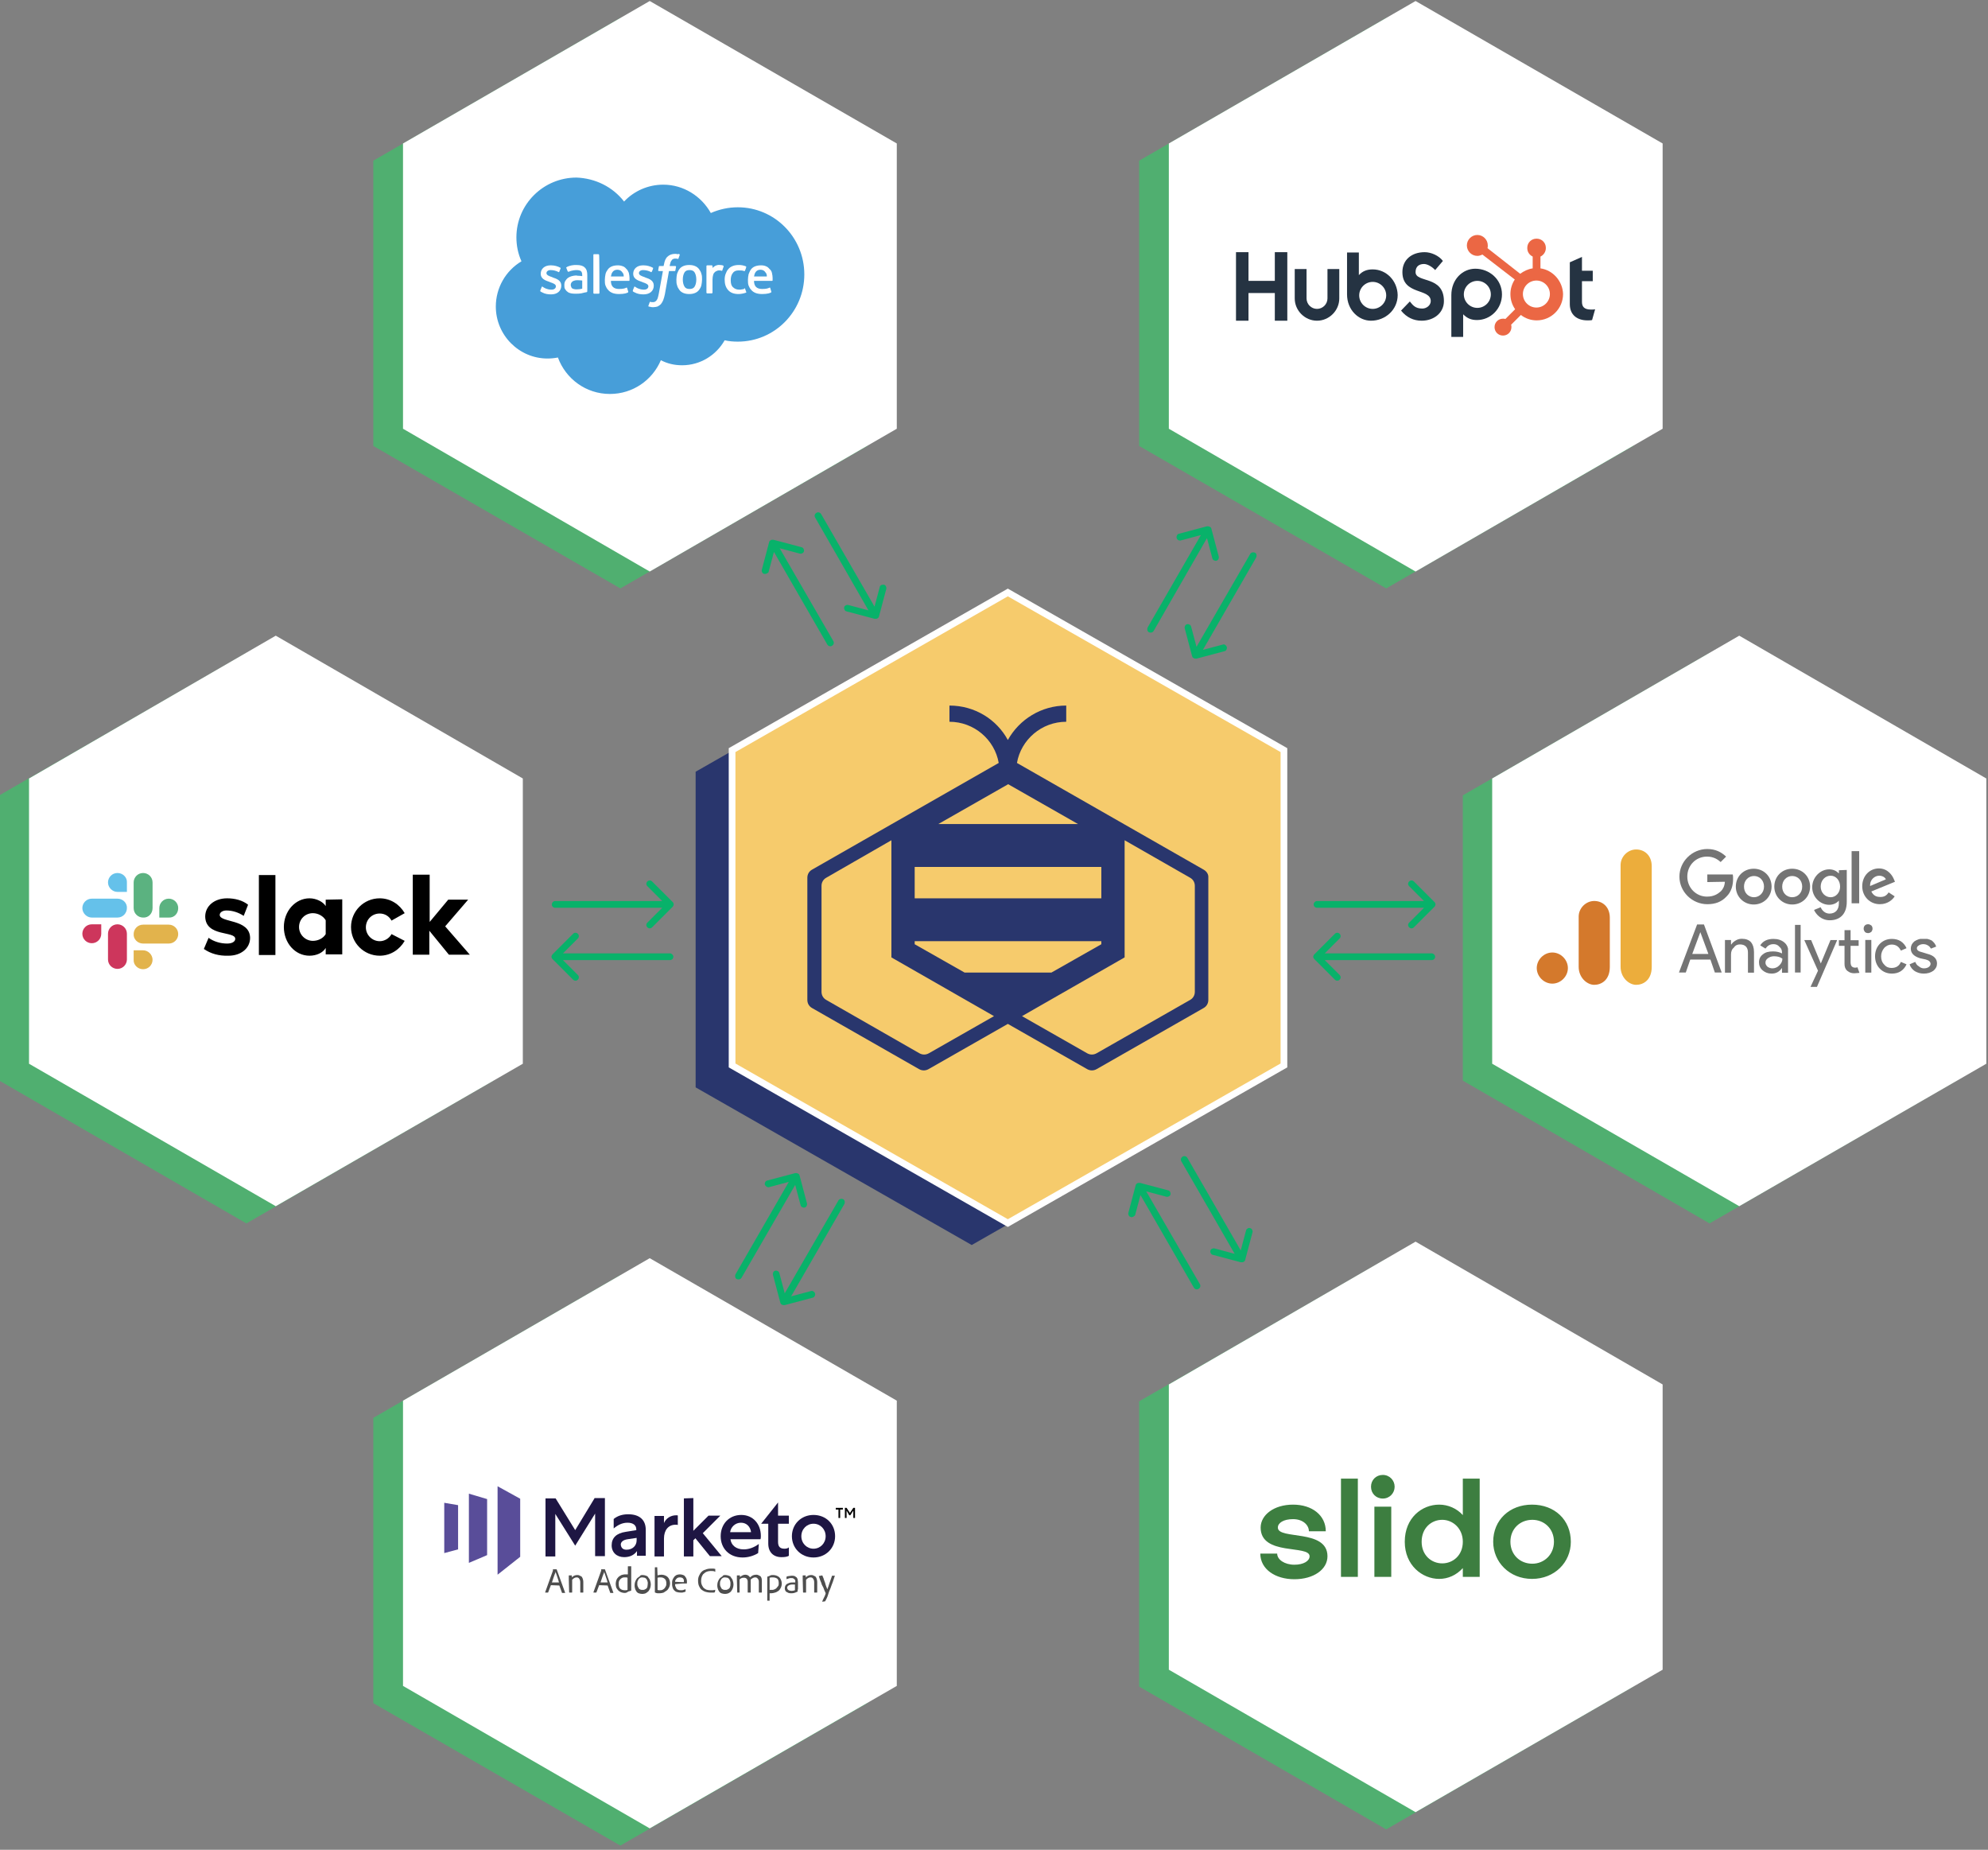 <?xml version="1.0" encoding="UTF-8"?>
<svg xmlns="http://www.w3.org/2000/svg" width="330" height="307" viewBox="0 0 330 307" fill="none">
  <rect x="0" y="0" width="330" height="307" fill="#808080" stroke="none"/>
  <g clip-path="url(#clip0_5509_6651)">
    <path d="M207.077 180.464L161.302 206.628L115.472 180.464V128.078L161.302 101.913L207.077 128.078V180.464Z" fill="#29366D"></path>
    <path d="M213.127 176.822L167.297 202.986L121.523 176.822V124.492L167.297 98.328L213.127 124.492V176.822Z" fill="#F6CB6C" stroke="white" stroke-width="1.112" stroke-miterlimit="10"></path>
    <path d="M199.793 144.326L168.81 126.621C169.482 122.756 172.9 119.786 176.99 119.786V117.097C172.844 117.097 169.202 119.394 167.297 122.812C165.448 119.394 161.807 117.097 157.605 117.097V119.786C161.695 119.786 165.112 122.756 165.784 126.621L134.801 144.326C134.297 144.606 134.017 145.11 134.017 145.671V165.952C134.017 166.513 134.297 167.017 134.801 167.297L152.562 177.438C153.066 177.718 153.627 177.718 154.131 177.438L167.297 169.93L180.464 177.438C180.968 177.718 181.528 177.718 182.032 177.438L199.793 167.297C200.297 167.017 200.577 166.513 200.577 165.952V145.671C200.633 145.11 200.297 144.606 199.793 144.326ZM160.126 161.414L151.834 156.708V156.204H182.817V156.708L174.525 161.414H160.126ZM151.834 143.878H182.817V149.088H151.834V143.878ZM167.353 130.151L178.951 136.762H155.756L167.353 130.151ZM154.187 174.805C153.683 175.085 153.122 175.085 152.618 174.805L137.155 165.952C136.65 165.672 136.37 165.168 136.37 164.608V147.015C136.37 146.455 136.65 145.951 137.155 145.671L147.968 139.452V158.893L165 168.642L154.187 174.805ZM198.336 164.608C198.336 165.168 198.056 165.672 197.552 165.952L182.032 174.805C181.528 175.085 180.968 175.085 180.464 174.805L169.65 168.642L186.683 158.893V139.452L197.552 145.671C198.056 145.951 198.336 146.455 198.336 147.015V164.608Z" fill="#29366D"></path>
    <path d="M40.9 108.356L-0.112 132V179.343L40.9 203.042L81.912 179.343V132L40.9 108.356Z" fill="#50AF70"></path>
    <path d="M45.774 105.499L4.818 129.199V176.541L45.774 200.185L86.786 176.541V129.199L45.774 105.499Z" fill="white"></path>
    <path d="M33.84 157.492L34.625 155.643C35.465 156.26 36.586 156.596 37.706 156.596C38.547 156.596 39.051 156.26 39.051 155.811C39.051 154.467 34.12 155.531 34.064 152.114C34.064 150.377 35.577 149.088 37.706 149.088C38.995 149.088 40.283 149.424 41.18 150.153L40.452 152.002C39.611 151.441 38.603 151.105 37.594 151.105C36.922 151.105 36.474 151.441 36.474 151.833C36.474 153.178 41.46 152.45 41.516 155.643C41.516 157.38 40.003 158.613 37.93 158.613C36.362 158.669 34.961 158.277 33.84 157.492ZM64.991 155.027C64.599 155.755 63.815 156.204 63.031 156.204C61.798 156.204 60.733 155.195 60.733 153.907C60.733 152.618 61.742 151.609 63.031 151.609C63.871 151.609 64.599 152.058 64.991 152.786L67.177 151.553C66.336 150.097 64.823 149.088 63.031 149.088C60.397 149.088 58.268 151.217 58.268 153.85C58.268 156.484 60.397 158.613 63.031 158.613C64.823 158.613 66.336 157.604 67.177 156.148L64.991 155.027ZM42.973 158.501H45.718V145.222H42.973V158.501ZM68.521 145.166V158.445H71.266V154.467L74.516 158.445H77.99L73.9 153.738L77.71 149.312H74.404L71.323 153.01V145.166H68.521ZM54.066 149.312V150.377C53.618 149.648 52.497 149.088 51.377 149.088C49.024 149.088 47.119 151.217 47.119 153.85C47.119 156.484 48.968 158.613 51.377 158.613C52.553 158.613 53.618 158.109 54.066 157.324V158.389H56.812V149.256L54.066 149.312ZM54.066 155.027C53.674 155.699 52.834 156.148 51.937 156.148C50.705 156.148 49.64 155.139 49.64 153.85C49.64 152.562 50.648 151.553 51.937 151.553C52.834 151.553 53.674 152.058 54.066 152.73V155.027Z" fill="black"></path>
    <path d="M19.497 144.886C18.601 144.886 17.928 145.614 17.928 146.455C17.928 147.295 18.657 148.024 19.497 148.024H21.066V146.455C21.122 145.614 20.394 144.886 19.497 144.886ZM19.497 149.144H15.239C14.343 149.144 13.67 149.873 13.67 150.713C13.67 151.553 14.399 152.282 15.239 152.282H19.497C20.394 152.282 21.066 151.553 21.066 150.713C21.122 149.873 20.394 149.144 19.497 149.144Z" fill="#65C1EA"></path>
    <path d="M29.583 150.713C29.583 149.817 28.854 149.144 28.014 149.144C27.117 149.144 26.445 149.873 26.445 150.713V152.282H28.014C28.91 152.338 29.583 151.609 29.583 150.713ZM25.325 150.713V146.455C25.325 145.558 24.596 144.886 23.756 144.886C22.859 144.886 22.187 145.614 22.187 146.455V150.713C22.187 151.609 22.915 152.282 23.756 152.282C24.652 152.338 25.325 151.609 25.325 150.713Z" fill="#5BB280"></path>
    <path d="M23.755 160.854C24.652 160.854 25.324 160.125 25.324 159.285C25.324 158.445 24.596 157.716 23.755 157.716H22.187V159.285C22.131 160.125 22.859 160.854 23.755 160.854ZM23.755 156.596H28.013C28.91 156.596 29.582 155.867 29.582 155.027C29.582 154.131 28.854 153.458 28.013 153.458H23.755C22.859 153.458 22.187 154.187 22.187 155.027C22.131 155.867 22.859 156.596 23.755 156.596Z" fill="#E2B34C"></path>
    <path d="M13.67 154.971C13.67 155.867 14.399 156.54 15.239 156.54C16.136 156.54 16.808 155.811 16.808 154.971V153.402H15.239C14.343 153.402 13.67 154.131 13.67 154.971ZM17.928 154.971V159.229C17.928 160.126 18.657 160.798 19.497 160.798C20.394 160.798 21.066 160.069 21.066 159.229V154.971C21.066 154.075 20.338 153.402 19.497 153.402C18.601 153.402 17.928 154.131 17.928 154.971Z" fill="#CD365C"></path>
    <path d="M107.46 146.287C107.684 146.063 108.02 146.063 108.245 146.287L111.662 149.705C111.718 149.761 111.774 149.817 111.774 149.873C111.774 149.929 111.83 149.985 111.83 150.097C111.83 150.153 111.83 150.209 111.774 150.321C111.718 150.377 111.718 150.433 111.662 150.489L108.245 153.907C108.02 154.131 107.684 154.131 107.46 153.907C107.236 153.682 107.236 153.346 107.46 153.122L109.925 150.657H92.165C91.829 150.657 91.605 150.433 91.605 150.097C91.605 149.817 91.829 149.536 92.165 149.536H109.925L107.46 147.071C107.236 146.847 107.236 146.511 107.46 146.287Z" fill="#08B26A"></path>
    <path d="M95.918 162.591C95.694 162.815 95.358 162.815 95.134 162.591L91.716 159.173C91.66 159.117 91.604 159.061 91.604 159.005C91.548 158.949 91.548 158.893 91.548 158.781C91.548 158.725 91.548 158.669 91.604 158.557C91.66 158.501 91.66 158.445 91.716 158.389L95.134 154.971C95.358 154.747 95.694 154.747 95.918 154.971C96.143 155.195 96.143 155.531 95.918 155.755L93.453 158.221H111.214C111.494 158.221 111.774 158.501 111.774 158.781C111.774 159.117 111.494 159.341 111.214 159.341H93.453L95.918 161.806C96.143 162.03 96.143 162.367 95.918 162.591Z" fill="#08B26A"></path>
    <path d="M102.978 2.969L61.966 26.669V74.012L102.978 97.655L143.99 74.012V26.669L102.978 2.969Z" fill="#50AF70"></path>
    <path d="M107.852 0.168L66.897 23.811V71.154L107.852 94.854L148.864 71.154V23.811L107.852 0.168Z" fill="white"></path>
    <path fill-rule="evenodd" clip-rule="evenodd" d="M103.594 33.448C105.219 31.711 107.572 30.647 110.093 30.647C113.455 30.647 116.424 32.552 117.993 35.353C119.394 34.737 120.906 34.401 122.475 34.401C128.582 34.401 133.513 39.387 133.513 45.55C133.513 51.713 128.582 56.699 122.475 56.699C121.747 56.699 121.018 56.643 120.29 56.475C118.889 58.941 116.256 60.621 113.231 60.621C111.942 60.621 110.766 60.341 109.701 59.781C108.3 63.087 105.051 65.384 101.241 65.384C97.263 65.384 93.901 62.862 92.613 59.333C92.052 59.445 91.436 59.501 90.876 59.501C86.17 59.501 82.304 55.635 82.304 50.873C82.304 47.791 83.928 44.934 86.562 43.365C86.001 42.132 85.721 40.788 85.721 39.387C85.721 33.896 90.204 29.47 95.694 29.47C98.776 29.582 101.689 30.983 103.594 33.448Z" fill="#479ED9"></path>
    <path fill-rule="evenodd" clip-rule="evenodd" d="M89.7 48.183L89.924 47.623C89.98 47.511 90.036 47.567 90.036 47.567C90.092 47.623 90.148 47.623 90.204 47.679C90.82 48.071 91.38 48.071 91.549 48.071C91.997 48.071 92.277 47.847 92.277 47.511C92.277 47.175 91.829 47.007 91.325 46.839L91.212 46.783C90.54 46.559 89.756 46.278 89.756 45.438C89.756 44.597 90.428 44.037 91.38 44.037H91.493C92.053 44.037 92.613 44.205 93.005 44.429C93.061 44.429 93.061 44.485 93.061 44.541L92.837 45.102C92.781 45.214 92.725 45.158 92.725 45.158C92.333 44.934 91.829 44.822 91.38 44.822C90.988 44.822 90.708 45.046 90.708 45.326C90.708 45.662 91.156 45.83 91.661 45.998L91.773 46.054C92.445 46.278 93.173 46.559 93.173 47.399C93.173 48.295 92.501 48.856 91.493 48.856C90.988 48.856 90.484 48.8 89.98 48.519C89.868 48.463 89.756 48.407 89.7 48.351C89.7 48.239 89.644 48.239 89.7 48.183ZM105.051 48.183L105.275 47.623C105.331 47.511 105.387 47.567 105.387 47.567C105.443 47.623 105.499 47.623 105.555 47.679C106.172 48.071 106.732 48.071 106.9 48.071C107.348 48.071 107.628 47.847 107.628 47.511C107.628 47.175 107.18 47.007 106.676 46.839L106.564 46.783C105.892 46.559 105.107 46.278 105.107 45.438C105.107 44.597 105.779 44.037 106.732 44.037H106.844C107.404 44.037 107.965 44.205 108.357 44.429C108.413 44.429 108.413 44.485 108.413 44.541C108.413 44.597 108.245 45.046 108.189 45.102C108.133 45.214 108.077 45.158 108.077 45.158C107.684 44.934 107.18 44.822 106.732 44.822C106.34 44.822 106.06 45.046 106.06 45.326C106.06 45.662 106.508 45.83 107.012 45.998L107.124 46.054C107.796 46.278 108.525 46.559 108.525 47.399C108.525 48.295 107.853 48.856 106.844 48.856C106.34 48.856 105.836 48.8 105.331 48.519C105.219 48.463 105.107 48.407 105.051 48.351C105.051 48.239 105.051 48.239 105.051 48.183ZM116.425 45.438C116.537 45.718 116.537 46.054 116.537 46.39C116.537 46.727 116.481 47.063 116.425 47.343C116.369 47.623 116.201 47.903 116.032 48.127C115.864 48.351 115.64 48.519 115.36 48.632C115.08 48.743 114.8 48.8 114.408 48.8C114.015 48.8 113.735 48.743 113.455 48.632C113.175 48.519 112.951 48.351 112.783 48.127C112.615 47.903 112.447 47.623 112.391 47.343C112.279 47.063 112.279 46.727 112.279 46.39C112.279 46.054 112.335 45.718 112.391 45.438C112.503 45.158 112.615 44.878 112.783 44.654C112.951 44.429 113.175 44.261 113.455 44.149C113.735 44.037 114.015 43.981 114.408 43.981C114.8 43.981 115.08 44.037 115.36 44.149C115.64 44.261 115.864 44.429 116.032 44.654C116.201 44.878 116.369 45.158 116.425 45.438ZM115.584 46.39C115.584 45.886 115.472 45.494 115.304 45.214C115.136 44.934 114.856 44.822 114.464 44.822C114.072 44.822 113.791 44.934 113.623 45.214C113.455 45.494 113.343 45.886 113.343 46.39C113.343 46.895 113.455 47.287 113.623 47.567C113.791 47.847 114.072 47.959 114.464 47.959C114.856 47.959 115.136 47.847 115.304 47.567C115.472 47.287 115.584 46.895 115.584 46.39ZM123.652 47.847L123.876 48.463C123.932 48.519 123.82 48.575 123.82 48.575C123.484 48.688 123.036 48.8 122.588 48.8C121.803 48.8 121.243 48.575 120.851 48.127C120.459 47.679 120.291 47.119 120.291 46.39C120.291 46.054 120.347 45.718 120.459 45.438C120.571 45.158 120.683 44.878 120.907 44.654C121.075 44.429 121.355 44.261 121.635 44.149C121.915 44.037 122.251 43.981 122.588 43.981C122.812 43.981 123.036 43.981 123.26 44.037C123.484 44.093 123.708 44.149 123.82 44.205C123.82 44.205 123.876 44.261 123.876 44.317C123.82 44.541 123.764 44.71 123.652 44.934C123.596 45.046 123.54 44.99 123.54 44.99C123.26 44.878 122.98 44.878 122.588 44.878C122.139 44.878 121.803 45.046 121.635 45.326C121.411 45.606 121.299 45.998 121.299 46.502C121.299 47.063 121.411 47.455 121.691 47.679C121.915 47.903 122.251 48.071 122.7 48.071C122.868 48.071 123.036 48.071 123.204 48.015C123.372 48.015 123.484 47.959 123.596 47.903C123.54 47.791 123.596 47.791 123.652 47.847ZM128.134 45.27C128.302 45.942 128.246 46.502 128.246 46.559C128.246 46.614 128.134 46.614 128.134 46.614H125.165C125.165 47.063 125.277 47.399 125.501 47.623C125.725 47.847 126.061 47.959 126.51 47.959C127.238 47.959 127.518 47.847 127.742 47.735C127.742 47.735 127.798 47.679 127.854 47.791L128.022 48.351C128.078 48.463 128.022 48.463 128.022 48.519C127.854 48.632 127.406 48.8 126.51 48.8C126.117 48.8 125.725 48.743 125.445 48.632C125.165 48.519 124.885 48.351 124.717 48.127C124.493 47.903 124.381 47.679 124.268 47.399C124.156 47.119 124.156 46.783 124.156 46.446C124.156 46.11 124.212 45.774 124.268 45.494C124.381 45.214 124.493 44.934 124.661 44.71C124.829 44.485 125.053 44.317 125.333 44.205C125.613 44.093 125.949 44.037 126.341 44.037C126.678 44.037 126.958 44.093 127.182 44.205C127.35 44.261 127.574 44.429 127.742 44.654C127.854 44.71 128.078 44.99 128.134 45.27ZM125.165 45.886H127.294C127.294 45.606 127.238 45.382 127.07 45.214C126.902 44.934 126.622 44.766 126.229 44.766C125.837 44.766 125.557 44.934 125.389 45.214C125.277 45.382 125.221 45.606 125.165 45.886ZM104.379 45.27C104.547 45.942 104.491 46.502 104.491 46.559C104.491 46.614 104.379 46.614 104.379 46.614H101.409C101.409 47.063 101.521 47.399 101.746 47.623C101.97 47.847 102.306 47.959 102.754 47.959C103.482 47.959 103.763 47.847 103.987 47.735C103.987 47.735 104.043 47.679 104.099 47.791L104.267 48.351C104.323 48.463 104.267 48.463 104.267 48.519C104.099 48.632 103.65 48.8 102.754 48.8C102.362 48.8 101.97 48.743 101.69 48.632C101.409 48.519 101.129 48.351 100.961 48.127C100.737 47.903 100.625 47.679 100.513 47.399C100.401 47.119 100.401 46.783 100.401 46.446C100.401 46.11 100.457 45.774 100.513 45.494C100.569 45.214 100.737 44.934 100.905 44.71C101.073 44.485 101.297 44.317 101.577 44.205C101.858 44.093 102.194 44.037 102.586 44.037C102.866 44.037 103.146 44.093 103.426 44.205C103.594 44.261 103.819 44.429 103.987 44.654C104.099 44.71 104.267 44.99 104.379 45.27ZM101.409 45.886H103.538C103.538 45.606 103.482 45.382 103.314 45.214C103.146 44.934 102.866 44.766 102.474 44.766C102.082 44.766 101.802 44.934 101.633 45.214C101.521 45.382 101.465 45.606 101.409 45.886ZM96.143 45.774C96.143 45.774 96.367 45.774 96.647 45.83V45.718C96.647 45.326 96.591 45.158 96.423 44.99C96.255 44.878 96.031 44.822 95.695 44.822C95.695 44.822 94.966 44.822 94.406 45.102H94.35C94.35 45.102 94.294 45.102 94.238 45.046L94.014 44.485C93.958 44.429 94.014 44.373 94.014 44.373C94.294 44.149 94.91 44.037 94.91 44.037C95.19 43.981 95.415 43.981 95.695 43.981C96.311 43.981 96.759 44.093 97.039 44.373C97.375 44.654 97.487 45.102 97.487 45.662V48.351C97.487 48.351 97.487 48.407 97.431 48.463C97.431 48.463 97.319 48.519 97.207 48.519C97.095 48.519 96.759 48.632 96.479 48.688C96.199 48.743 95.863 48.743 95.583 48.743C95.302 48.743 95.022 48.743 94.798 48.688C94.574 48.632 94.35 48.575 94.182 48.407C94.014 48.295 93.902 48.127 93.79 47.959C93.678 47.791 93.678 47.567 93.678 47.287C93.678 47.007 93.734 46.783 93.846 46.614C93.958 46.446 94.07 46.278 94.294 46.11C94.462 45.998 94.686 45.886 94.91 45.83C95.134 45.774 95.415 45.718 95.639 45.718C95.863 45.774 96.031 45.774 96.143 45.774ZM94.966 47.847C94.966 47.847 95.246 48.071 95.863 48.015C96.311 48.015 96.647 47.903 96.647 47.903V46.559C96.647 46.559 96.255 46.502 95.863 46.502C95.246 46.502 95.022 46.727 95.022 46.727C94.854 46.839 94.742 47.063 94.742 47.287C94.742 47.455 94.798 47.567 94.854 47.679C94.854 47.735 94.854 47.735 94.966 47.847ZM120.122 44.261C120.066 44.317 119.954 44.766 119.898 44.878C119.898 44.934 119.842 44.99 119.786 44.934C119.786 44.934 119.618 44.878 119.45 44.878C119.338 44.878 119.17 44.878 119.058 44.934C118.946 44.99 118.778 45.046 118.666 45.158C118.554 45.27 118.442 45.382 118.386 45.606C118.33 45.774 118.274 46.11 118.274 46.39V48.575C118.274 48.632 118.218 48.688 118.161 48.688H117.377C117.321 48.688 117.265 48.632 117.265 48.575V44.149C117.265 44.093 117.321 44.037 117.377 44.037H118.161C118.218 44.037 118.274 44.093 118.274 44.149V44.485C118.386 44.317 118.61 44.205 118.778 44.093C118.946 44.037 119.17 43.925 119.562 43.981C119.73 43.981 120.01 44.037 120.066 44.093C120.122 44.149 120.122 44.205 120.122 44.261ZM112.783 42.188C112.783 42.188 112.839 42.244 112.839 42.3L112.615 42.917C112.615 42.973 112.559 42.973 112.503 42.973C112.391 42.917 112.223 42.917 112.111 42.917C111.999 42.917 111.886 42.917 111.774 42.973C111.662 43.029 111.606 43.029 111.55 43.141C111.438 43.253 111.382 43.365 111.326 43.477C111.214 43.813 111.158 44.149 111.158 44.149H112.111C112.167 44.149 112.223 44.205 112.223 44.261L112.111 44.878C112.111 44.99 111.999 44.99 111.999 44.99H111.046L110.374 48.8C110.318 49.136 110.206 49.472 110.094 49.808C109.982 50.088 109.869 50.256 109.701 50.48C109.533 50.648 109.365 50.761 109.141 50.873C108.917 50.929 108.693 50.985 108.413 50.985C108.301 50.985 108.133 50.985 107.965 50.929C107.853 50.929 107.796 50.873 107.684 50.873C107.628 50.873 107.628 50.816 107.628 50.761C107.628 50.705 107.853 50.2 107.853 50.144C107.909 50.088 107.965 50.088 107.965 50.088C108.021 50.088 108.077 50.144 108.133 50.144C108.189 50.144 108.301 50.144 108.357 50.144C108.469 50.144 108.581 50.144 108.693 50.088C108.805 50.032 108.861 49.976 108.973 49.864C109.029 49.752 109.141 49.64 109.197 49.416C109.253 49.248 109.309 48.968 109.365 48.688L110.038 44.99H109.365C109.309 44.99 109.253 44.934 109.253 44.878L109.365 44.261C109.365 44.149 109.477 44.149 109.477 44.149H110.15L110.206 43.925C110.318 43.309 110.486 42.861 110.822 42.581C111.102 42.3 111.55 42.132 112.055 42.132C112.223 42.132 112.335 42.132 112.447 42.188C112.615 42.132 112.671 42.132 112.783 42.188ZM99.504 48.632C99.504 48.688 99.448 48.743 99.392 48.743H98.608C98.552 48.743 98.496 48.688 98.496 48.632V42.3C98.496 42.244 98.552 42.188 98.552 42.188H99.336C99.392 42.188 99.448 42.244 99.448 42.3C99.504 42.244 99.504 48.632 99.504 48.632Z" fill="white"></path>
    <path d="M126.845 95.246C126.565 95.19 126.397 94.854 126.453 94.574L127.686 89.924C127.686 89.868 127.742 89.811 127.798 89.755C127.854 89.699 127.91 89.643 127.966 89.643C128.022 89.587 128.078 89.587 128.19 89.587C128.246 89.587 128.358 89.587 128.414 89.587L133.064 90.82C133.344 90.876 133.513 91.212 133.457 91.492C133.4 91.772 133.064 91.941 132.784 91.885L129.423 90.988L138.331 106.395C138.499 106.676 138.387 107.012 138.107 107.18C137.827 107.348 137.49 107.236 137.322 106.956L128.47 91.604L127.574 94.966C127.462 95.134 127.125 95.302 126.845 95.246Z" fill="#08B26A"></path>
    <path d="M146.735 97.039C147.015 97.095 147.183 97.431 147.127 97.711L145.895 102.362C145.895 102.418 145.839 102.474 145.783 102.53C145.727 102.586 145.671 102.642 145.615 102.642C145.559 102.698 145.502 102.698 145.39 102.698C145.334 102.698 145.222 102.698 145.166 102.698L140.516 101.465C140.236 101.409 140.068 101.073 140.124 100.793C140.18 100.513 140.516 100.345 140.796 100.401L144.158 101.297L135.306 85.889C135.137 85.609 135.25 85.273 135.53 85.105C135.81 84.937 136.146 85.049 136.314 85.329L145.166 100.681L146.063 97.319C146.119 97.151 146.399 96.983 146.735 97.039Z" fill="#08B26A"></path>
    <path d="M230.104 2.969L189.092 26.669V74.012L230.104 97.655L271.116 74.012V26.669L230.104 2.969Z" fill="#50AF70"></path>
    <path d="M234.978 0.168L194.022 23.811V71.154L234.978 94.854L275.99 71.154V23.811L234.978 0.168Z" fill="white"></path>
    <path d="M211.615 48.632H207.244V53.226H205.171V41.852H207.244V46.614H211.615V41.852H213.688V53.226H211.615V48.632Z" fill="#253342"></path>
    <path d="M220.355 49.528C220.355 50.48 219.571 51.265 218.618 51.265C217.666 51.265 216.881 50.48 216.881 49.528V44.654H214.92V49.528C214.92 51.545 216.601 53.226 218.618 53.226C220.635 53.226 222.316 51.545 222.316 49.528V44.654H220.355V49.528Z" fill="#253342"></path>
    <path d="M234.978 45.158C234.978 44.149 235.65 43.813 236.379 43.813C236.939 43.813 237.723 44.261 238.228 44.822L239.516 43.309C238.844 42.412 237.555 41.852 236.491 41.852C234.362 41.852 232.793 43.085 232.793 45.158C232.793 49.024 237.499 47.791 237.499 49.976C237.499 50.648 236.827 51.209 236.099 51.209C234.922 51.209 234.53 50.648 234.026 50.032L232.569 51.545C233.465 52.665 234.642 53.226 235.987 53.226C238.003 53.226 239.684 51.937 239.684 49.976C239.684 45.662 234.978 47.007 234.978 45.158Z" fill="#253342"></path>
    <path d="M264.112 51.377C262.936 51.377 262.6 50.873 262.6 50.088V46.67H264.392V44.934H262.6V42.637L260.583 43.533V50.48C260.583 52.273 261.815 53.17 263.496 53.17C263.776 53.17 264.112 53.17 264.28 53.114L264.785 51.321C264.616 51.377 264.336 51.377 264.112 51.377Z" fill="#253342"></path>
    <path d="M227.863 44.71C226.91 44.71 226.182 44.99 225.565 45.662V41.908H223.604V48.856C223.604 51.433 225.509 53.226 227.582 53.226C229.936 53.226 232.009 51.433 232.009 48.968C231.953 46.558 230.104 44.71 227.863 44.71ZM227.863 51.265C226.63 51.265 225.621 50.256 225.621 49.024C225.621 47.791 226.63 46.783 227.863 46.783C229.095 46.783 230.104 47.791 230.104 49.024C230.104 50.256 229.095 51.265 227.863 51.265Z" fill="#253342"></path>
    <path d="M249.321 48.856C249.321 46.39 247.248 44.597 244.895 44.597C242.766 44.597 240.917 46.39 240.917 48.968V55.915H242.878V52.161C243.55 52.834 244.223 53.114 245.175 53.114C247.416 53.114 249.321 51.265 249.321 48.856ZM247.472 48.856C247.472 50.088 246.464 51.097 245.231 51.097C243.998 51.097 242.99 50.088 242.99 48.856C242.99 47.623 243.998 46.614 245.231 46.614C246.464 46.614 247.472 47.623 247.472 48.856Z" fill="#253342"></path>
    <path d="M255.708 44.541V42.581C256.212 42.356 256.604 41.796 256.604 41.18V41.124C256.604 40.283 255.932 39.611 255.092 39.611H255.036C254.195 39.611 253.523 40.283 253.523 41.124V41.18C253.523 41.796 253.859 42.3 254.419 42.581V44.541C253.635 44.654 252.963 44.99 252.346 45.438L246.912 41.18C246.968 41.068 246.968 40.9 246.968 40.732C246.968 39.779 246.183 38.995 245.231 38.995C244.279 38.995 243.494 39.779 243.494 40.732C243.494 41.684 244.279 42.468 245.231 42.468C245.567 42.468 245.847 42.356 246.071 42.244L251.45 46.39C251.002 47.063 250.722 47.903 250.722 48.8C250.722 49.752 251.002 50.592 251.506 51.321L249.881 52.946C249.769 52.889 249.601 52.889 249.489 52.889C248.705 52.889 248.088 53.506 248.088 54.29C248.088 55.075 248.705 55.691 249.489 55.691C250.273 55.691 250.89 55.075 250.89 54.29C250.89 54.122 250.89 54.01 250.834 53.898L252.458 52.273C253.187 52.834 254.083 53.17 255.092 53.17C257.501 53.17 259.462 51.209 259.462 48.8C259.406 46.67 257.781 44.822 255.708 44.541ZM255.036 51.041C253.803 51.041 252.795 50.032 252.795 48.8C252.795 47.567 253.803 46.559 255.036 46.559C256.268 46.559 257.277 47.567 257.277 48.8C257.277 50.032 256.268 51.041 255.036 51.041Z" fill="#EB6744"></path>
    <path d="M195.31 89.251C195.254 88.971 195.422 88.635 195.703 88.579L200.353 87.346C200.409 87.346 200.521 87.346 200.577 87.346C200.633 87.346 200.689 87.402 200.801 87.402C200.857 87.458 200.913 87.514 200.969 87.514C201.025 87.57 201.025 87.626 201.081 87.738L202.314 92.389C202.37 92.669 202.202 93.005 201.922 93.061C201.641 93.117 201.305 92.949 201.249 92.669L200.353 89.307L191.501 104.715C191.332 104.995 190.996 105.051 190.716 104.939C190.436 104.771 190.38 104.435 190.492 104.154L199.344 88.803L195.983 89.699C195.703 89.755 195.366 89.587 195.31 89.251Z" fill="#08B26A"></path>
    <path d="M203.659 107.404C203.715 107.684 203.547 108.02 203.266 108.076L198.616 109.309C198.56 109.309 198.448 109.309 198.392 109.309C198.336 109.309 198.28 109.253 198.168 109.253C198.112 109.197 198.056 109.141 198 109.141C197.944 109.085 197.944 109.029 197.888 108.917L196.655 104.266C196.599 103.986 196.767 103.65 197.047 103.594C197.328 103.538 197.664 103.706 197.72 103.986L198.616 107.348L207.525 91.94C207.693 91.66 208.029 91.604 208.309 91.716C208.589 91.828 208.645 92.221 208.533 92.501L199.681 107.852L203.042 106.956C203.266 106.9 203.547 107.068 203.659 107.404Z" fill="#08B26A"></path>
    <path d="M283.778 108.356L242.822 132V179.343L283.778 203.042L324.79 179.343V132L283.778 108.356Z" fill="#50AF70"></path>
    <path d="M288.708 105.499L247.696 129.199V176.541L288.708 200.185L329.72 176.541V129.199L288.708 105.499Z" fill="white"></path>
    <path d="M294.076 147.146C294.076 148.857 292.767 150.115 291.107 150.115C289.496 150.115 288.138 148.857 288.138 147.146C288.138 145.435 289.446 144.176 291.107 144.176C292.767 144.176 294.076 145.435 294.076 147.146ZM292.818 147.146C292.818 146.089 292.063 145.384 291.157 145.384C290.251 145.384 289.496 146.089 289.496 147.146C289.496 148.202 290.251 148.907 291.157 148.907C292.013 148.907 292.818 148.202 292.818 147.146Z" fill="#747474"></path>
    <path d="M300.467 147.146C300.467 148.857 299.159 150.115 297.498 150.115C295.888 150.115 294.529 148.857 294.529 147.146C294.529 145.435 295.837 144.176 297.498 144.176C299.159 144.176 300.467 145.435 300.467 147.146ZM299.159 147.146C299.159 146.089 298.404 145.384 297.498 145.384C296.592 145.384 295.837 146.089 295.837 147.146C295.837 148.202 296.592 148.907 297.498 148.907C298.404 148.907 299.159 148.202 299.159 147.146Z" fill="#747474"></path>
    <path d="M306.556 144.378V149.662C306.556 151.826 305.298 152.731 303.738 152.731C302.329 152.731 301.473 151.775 301.121 151.02L302.228 150.568C302.429 151.071 302.932 151.624 303.687 151.624C304.643 151.624 305.247 151.02 305.247 149.913V149.511H305.197C304.895 149.863 304.341 150.165 303.637 150.165C302.178 150.165 300.819 148.907 300.819 147.246C300.819 145.586 302.178 144.277 303.637 144.277C304.341 144.277 304.895 144.579 305.197 144.931H305.247V144.428L306.556 144.378ZM305.449 147.146C305.449 146.089 304.744 145.334 303.889 145.334C302.983 145.334 302.228 146.089 302.228 147.146C302.228 148.152 302.983 148.907 303.889 148.907C304.744 148.907 305.449 148.152 305.449 147.146Z" fill="#747474"></path>
    <path d="M308.619 141.258V149.913H307.361V141.258H308.619Z" fill="#747474"></path>
    <path d="M313.501 148.102L314.507 148.756C314.205 149.259 313.4 150.064 312.041 150.064C310.381 150.064 309.123 148.756 309.123 147.095C309.123 145.334 310.381 144.126 311.89 144.126C313.4 144.126 314.155 145.334 314.406 145.988L314.557 146.34L310.632 147.951C310.934 148.555 311.387 148.857 312.041 148.857C312.746 148.907 313.199 148.605 313.501 148.102ZM310.431 147.045L313.048 145.938C312.897 145.586 312.444 145.334 311.941 145.334C311.286 145.334 310.381 145.887 310.431 147.045Z" fill="#747474"></path>
    <path d="M283.407 146.391V145.133H287.634C287.685 145.334 287.685 145.586 287.685 145.887C287.685 146.844 287.433 148.001 286.577 148.806C285.772 149.662 284.766 150.064 283.407 150.064C280.891 150.064 278.777 148.001 278.777 145.485C278.777 142.969 280.891 140.905 283.407 140.905C284.816 140.905 285.772 141.459 286.527 142.164L285.621 143.069C285.068 142.566 284.363 142.164 283.357 142.164C281.495 142.164 280.086 143.623 280.086 145.485C280.086 147.347 281.545 148.806 283.357 148.806C284.565 148.806 285.219 148.303 285.672 147.9C286.024 147.548 286.276 147.045 286.326 146.34L283.407 146.391Z" fill="#747474"></path>
    <g clip-path="url(#clip1_5509_6651)">
      <path d="M282.248 154.703L280.909 158.317H283.586L282.248 154.703ZM279.838 161.397H278.7L281.712 153.431H282.85L285.795 161.397H284.657L283.921 159.255H280.574L279.838 161.397Z" fill="#747474"></path>
    </g>
    <g clip-path="url(#clip2_5509_6651)">
      <path d="M286.336 156.003H287.34V156.739H287.407C287.541 156.471 287.809 156.27 288.143 156.07C288.478 155.869 288.813 155.802 289.147 155.802C289.817 155.802 290.352 156.003 290.687 156.404C290.955 156.739 291.156 157.275 291.156 158.011V161.425H290.152V158.078C290.152 157.208 289.683 156.739 288.813 156.739C288.411 156.739 288.076 156.873 287.809 157.275C287.474 157.542 287.34 157.944 287.34 158.413V161.425H286.336V156.003Z" fill="#747474"></path>
    </g>
    <g clip-path="url(#clip3_5509_6651)">
      <path d="M293.059 159.773C293.059 160.041 293.193 160.242 293.394 160.443C293.595 160.577 293.863 160.711 294.197 160.711C294.599 160.711 295.001 160.577 295.335 160.242C295.67 159.907 295.871 159.573 295.871 159.104C295.536 158.836 295.068 158.702 294.465 158.702C294.063 158.702 293.729 158.836 293.461 159.037C293.193 159.238 293.059 159.439 293.059 159.773ZM294.398 155.824C295.135 155.824 295.737 156.025 296.206 156.426C296.674 156.828 296.875 157.363 296.875 158.1V161.447H295.804V160.644C295.335 161.313 294.8 161.581 294.063 161.581C293.461 161.581 292.992 161.38 292.591 161.045C292.189 160.711 291.988 160.242 291.988 159.706C291.988 159.171 292.189 158.702 292.658 158.368C293.059 158.033 293.595 157.899 294.331 157.899C294.934 157.899 295.402 158.033 295.804 158.234V158.033C295.804 157.698 295.67 157.363 295.402 157.163C295.135 156.828 294.8 156.694 294.398 156.694C293.796 156.694 293.394 156.962 293.059 157.43L292.189 156.895C292.658 156.159 293.394 155.824 294.398 155.824Z" fill="#747474"></path>
    </g>
    <g clip-path="url(#clip4_5509_6651)">
      <path d="M298.966 153.498V161.397H297.961V153.498H298.966Z" fill="#747474"></path>
    </g>
    <g clip-path="url(#clip5_5509_6651)">
      <path d="M304.994 155.95L301.58 163.849H300.509L301.781 161.105L299.505 156.017H300.643L302.249 159.9L303.856 156.017H304.994V155.95Z" fill="#747474"></path>
    </g>
    <g clip-path="url(#clip6_5509_6651)">
      <path d="M307.79 161.527C307.322 161.527 306.987 161.394 306.652 161.126C306.318 160.858 306.184 160.456 306.184 159.988V156.975H305.247V156.038H306.184V154.365H307.188V156.038H308.527V156.975H307.188V159.653C307.188 159.988 307.255 160.256 307.389 160.389C307.523 160.523 307.723 160.59 307.857 160.59C307.924 160.59 307.991 160.59 308.125 160.59C308.192 160.59 308.259 160.523 308.326 160.523L308.661 161.46C308.46 161.46 308.125 161.527 307.79 161.527Z" fill="#747474"></path>
    </g>
    <g clip-path="url(#clip7_5509_6651)">
      <path d="M310.833 154.125C310.833 154.326 310.766 154.46 310.632 154.661C310.431 154.794 310.298 154.861 310.097 154.861C309.896 154.861 309.695 154.794 309.561 154.661C309.427 154.46 309.36 154.326 309.36 154.125C309.36 153.924 309.427 153.723 309.561 153.59C309.695 153.456 309.896 153.389 310.097 153.389C310.298 153.389 310.431 153.456 310.632 153.59C310.766 153.723 310.833 153.924 310.833 154.125ZM310.632 155.999V161.422H309.628V155.999H310.632Z" fill="#747474"></path>
    </g>
    <g clip-path="url(#clip8_5509_6651)">
      <path d="M314.065 161.581C313.262 161.581 312.592 161.313 312.057 160.777C311.521 160.242 311.253 159.506 311.253 158.702C311.253 157.899 311.521 157.163 312.057 156.627C312.592 156.092 313.262 155.824 314.065 155.824C314.6 155.824 315.136 155.958 315.538 156.225C315.939 156.493 316.274 156.895 316.475 157.363L315.538 157.765C315.203 157.096 314.734 156.761 313.998 156.761C313.529 156.761 313.128 156.962 312.793 157.297C312.458 157.698 312.258 158.167 312.258 158.702C312.258 159.238 312.391 159.706 312.793 160.108C313.128 160.51 313.529 160.644 313.998 160.644C314.734 160.644 315.27 160.309 315.538 159.639L316.475 160.041C316.274 160.51 315.939 160.911 315.538 161.179C315.136 161.447 314.6 161.581 314.065 161.581Z" fill="#747474"></path>
    </g>
    <g clip-path="url(#clip9_5509_6651)">
      <path d="M321.537 159.907C321.537 160.376 321.337 160.777 320.935 161.112C320.466 161.447 319.931 161.581 319.328 161.581C318.793 161.581 318.324 161.447 317.856 161.179C317.454 160.911 317.119 160.51 316.985 160.041L317.923 159.639C318.056 159.974 318.257 160.242 318.525 160.376C318.726 160.577 319.061 160.711 319.328 160.711C319.663 160.711 319.931 160.644 320.132 160.51C320.332 160.376 320.466 160.175 320.466 159.974C320.466 159.639 320.199 159.372 319.663 159.238L318.726 159.037C317.655 158.702 317.186 158.167 317.186 157.43C317.186 156.962 317.387 156.56 317.789 156.225C318.19 155.958 318.726 155.757 319.328 155.757C319.797 155.757 320.265 155.891 320.667 156.092C321.002 156.359 321.27 156.694 321.403 157.096L320.533 157.43C320.399 157.23 320.265 157.029 319.998 156.895C319.797 156.761 319.529 156.694 319.261 156.694C318.994 156.694 318.726 156.761 318.525 156.895C318.324 157.029 318.19 157.163 318.19 157.363C318.19 157.698 318.458 157.899 319.061 158.033L319.931 158.301C321.002 158.568 321.537 159.104 321.537 159.907Z" fill="#747474"></path>
    </g>
    <path d="M269.012 143.564V160.464C269.012 162.253 270.404 163.446 271.597 163.446C272.79 163.446 274.181 162.651 274.181 160.464V143.763C274.181 141.974 272.989 140.98 271.597 140.98C270.205 140.98 269.012 142.173 269.012 143.564Z" fill="#ECAD3C"></path>
    <path d="M262.054 152.114V160.464C262.054 162.253 263.445 163.446 264.638 163.446C265.831 163.446 267.223 162.651 267.223 160.464V152.312C267.223 150.523 266.03 149.529 264.638 149.529C263.247 149.529 262.054 150.722 262.054 152.114Z" fill="#D4792C"></path>
    <path d="M260.264 160.663C260.264 162.054 259.072 163.247 257.68 163.247C256.288 163.247 255.095 162.054 255.095 160.663C255.095 159.271 256.288 158.078 257.68 158.078C259.072 158.078 260.264 159.271 260.264 160.663Z" fill="#D4792C"></path>
    <path d="M233.913 146.287C234.137 146.063 234.474 146.063 234.698 146.287L238.115 149.705C238.171 149.761 238.227 149.817 238.227 149.873C238.283 149.929 238.283 149.985 238.283 150.097C238.283 150.153 238.283 150.209 238.227 150.321C238.227 150.377 238.171 150.433 238.115 150.489L234.698 153.907C234.474 154.131 234.137 154.131 233.913 153.907C233.689 153.682 233.689 153.346 233.913 153.122L236.378 150.657H218.618C218.338 150.657 218.058 150.433 218.058 150.097C218.058 149.817 218.338 149.536 218.618 149.536H236.378L233.913 147.071C233.689 146.847 233.689 146.511 233.913 146.287Z" fill="#08B26A"></path>
    <path d="M222.372 162.591C222.148 162.815 221.812 162.815 221.588 162.591L218.17 159.173C218.114 159.117 218.058 159.061 218.058 159.005C218.002 158.949 218.002 158.893 218.002 158.781C218.002 158.725 218.002 158.669 218.058 158.557C218.058 158.501 218.114 158.445 218.17 158.389L221.588 154.971C221.812 154.747 222.148 154.747 222.372 154.971C222.596 155.195 222.596 155.531 222.372 155.755L219.907 158.221H237.667C237.948 158.221 238.228 158.501 238.228 158.781C238.228 159.117 237.948 159.341 237.667 159.341H219.907L222.372 161.806C222.596 162.03 222.596 162.367 222.372 162.591Z" fill="#08B26A"></path>
    <path d="M230.104 208.925L189.092 232.569V279.912L230.104 303.611L271.116 279.912V232.569L230.104 208.925Z" fill="#50AF70"></path>
    <path d="M234.978 206.068L194.022 229.767V277.11L234.978 300.754L275.99 277.11V229.767L234.978 206.068Z" fill="white"></path>
    <path d="M231.504 246.744C231.504 247.808 230.664 248.705 229.543 248.705C228.423 248.705 227.582 247.864 227.582 246.744C227.582 245.623 228.423 244.783 229.543 244.783C230.664 244.783 231.504 245.679 231.504 246.744ZM222.596 245.399H225.397V261.703H222.596V245.399ZM242.822 245.399H245.623V261.703H242.822V260.246C241.757 261.423 240.357 262.039 238.9 262.039C236.099 262.039 233.185 259.798 233.185 255.876C233.185 251.898 236.043 249.713 238.9 249.713C240.357 249.713 241.813 250.329 242.822 251.45V245.399ZM220.355 258.285C220.355 260.47 218.058 262.095 214.864 262.095C211.671 262.095 209.206 260.414 209.206 257.837H212.007C212.007 258.845 213.24 259.686 214.864 259.686C216.377 259.686 217.386 259.07 217.386 258.285C217.386 256.324 209.262 258.285 209.262 253.523C209.262 251.45 211.447 249.713 214.64 249.713C217.834 249.713 220.075 251.506 220.075 254.139H217.273C217.273 253.131 216.321 252.122 214.64 252.122C213.071 252.122 212.119 252.738 212.119 253.523C212.119 255.596 220.355 253.691 220.355 258.285ZM260.751 255.876C260.751 259.294 258.061 262.039 254.307 262.039C250.554 262.039 247.864 259.238 247.864 255.876C247.864 252.234 250.61 249.713 254.307 249.713C258.061 249.713 260.751 252.234 260.751 255.876ZM228.143 250.049H230.944V261.703H228.143V250.049ZM257.949 255.876C257.949 253.691 256.324 252.234 254.363 252.234C252.346 252.234 250.722 253.691 250.722 255.876C250.722 258.005 252.29 259.518 254.363 259.518C256.324 259.518 257.949 258.005 257.949 255.876ZM242.822 255.876C242.822 253.635 241.141 252.234 239.404 252.234C237.611 252.234 235.987 253.579 235.987 255.876C235.987 258.117 237.611 259.462 239.404 259.462C241.197 259.462 242.822 258.117 242.822 255.876Z" fill="#3D7E40"></path>
    <path d="M187.691 201.978C187.411 201.922 187.243 201.586 187.299 201.306L188.531 196.655C188.531 196.599 188.587 196.543 188.643 196.487C188.7 196.431 188.756 196.375 188.812 196.375C188.868 196.319 188.924 196.319 189.036 196.319C189.092 196.319 189.204 196.319 189.26 196.319L193.91 197.552C194.19 197.608 194.358 197.944 194.302 198.224C194.246 198.504 193.91 198.672 193.63 198.616L190.268 197.72L199.177 213.127C199.345 213.407 199.233 213.744 198.952 213.912C198.672 214.08 198.336 213.968 198.168 213.688L189.316 198.336L188.419 201.698C188.251 201.866 187.971 202.09 187.691 201.978Z" fill="#08B26A"></path>
    <path d="M207.525 203.827C207.805 203.883 207.973 204.219 207.917 204.499L206.684 209.149C206.684 209.205 206.628 209.261 206.572 209.317C206.516 209.373 206.46 209.429 206.404 209.429C206.348 209.486 206.292 209.486 206.18 209.486C206.124 209.486 206.012 209.486 205.956 209.486L201.306 208.253C201.025 208.197 200.857 207.861 200.913 207.581C200.969 207.3 201.306 207.132 201.586 207.188L204.947 208.085L196.095 192.733C195.927 192.453 196.039 192.117 196.319 191.949C196.599 191.781 196.935 191.893 197.104 192.173L205.956 207.525L206.852 204.163C206.908 203.939 207.244 203.715 207.525 203.827Z" fill="#08B26A"></path>
    <path d="M102.978 211.615L61.966 235.314V282.657L102.978 306.3L143.99 282.657V235.314L102.978 211.615Z" fill="#50AF70"></path>
    <path d="M107.852 208.813L66.897 232.457V279.8L107.852 303.443L148.864 279.8V232.457L107.852 208.813Z" fill="white"></path>
    <path d="M92.793 262.631C92.737 262.518 92.737 262.406 92.681 262.238C92.625 262.07 92.569 261.902 92.513 261.734C92.457 261.566 92.401 261.398 92.344 261.23C92.288 261.062 92.232 260.95 92.232 260.838C92.232 260.95 92.176 261.062 92.12 261.174C92.064 261.342 92.008 261.454 91.952 261.622C91.896 261.79 91.84 261.958 91.784 262.126C91.728 262.294 91.672 262.462 91.616 262.631H92.793ZM91.448 263.079L91 264.255C91 264.255 91 264.311 90.944 264.311H90.552C90.496 264.311 90.496 264.311 90.496 264.255L91.784 260.67V260.614C91.784 260.558 91.784 260.558 91.784 260.445H92.344H92.4L93.801 264.311V264.367H93.353H93.297L92.849 263.135L91.448 263.079Z" fill="#4E4E4E"></path>
    <path d="M94.418 262.126C94.418 262.07 94.418 262.014 94.418 261.958C94.418 261.902 94.418 261.846 94.418 261.79C94.418 261.734 94.418 261.678 94.418 261.622C94.418 261.566 94.418 261.566 94.418 261.51C94.418 261.51 94.418 261.454 94.474 261.454H94.866C94.866 261.454 94.922 261.454 94.922 261.51C94.922 261.51 94.922 261.566 94.922 261.622C94.922 261.678 94.922 261.734 94.922 261.79C95.202 261.51 95.482 261.398 95.818 261.398C95.93 261.398 96.042 261.398 96.154 261.454C96.266 261.51 96.379 261.566 96.49 261.622C96.603 261.678 96.659 261.846 96.715 261.958C96.771 262.126 96.827 262.294 96.827 262.518V264.255C96.827 264.255 96.827 264.311 96.771 264.311H96.378C96.378 264.311 96.322 264.311 96.322 264.255V262.575C96.322 262.35 96.266 262.182 96.154 262.014C96.042 261.846 95.93 261.79 95.706 261.79C95.538 261.79 95.426 261.846 95.314 261.902C95.202 261.958 95.09 262.07 94.978 262.182V264.255C94.978 264.255 94.978 264.311 94.922 264.311H94.53C94.53 264.311 94.474 264.311 94.474 264.255L94.418 262.126Z" fill="#4E4E4E"></path>
    <path d="M100.861 262.631C100.805 262.518 100.805 262.406 100.749 262.238C100.693 262.07 100.637 261.902 100.581 261.734C100.525 261.566 100.469 261.398 100.413 261.23C100.357 261.062 100.301 260.95 100.301 260.838C100.301 260.95 100.245 261.062 100.189 261.174C100.133 261.342 100.077 261.454 100.021 261.622C99.965 261.79 99.909 261.958 99.853 262.126C99.796 262.294 99.74 262.462 99.684 262.631H100.861ZM99.46 263.079L99.012 264.255C99.012 264.255 99.012 264.311 98.956 264.311H98.564C98.508 264.311 98.508 264.311 98.508 264.255L99.796 260.67V260.614C99.796 260.558 99.796 260.558 99.796 260.445H100.357H100.413L101.813 264.311V264.367H101.365H101.309L100.861 263.135L99.46 263.079Z" fill="#4E4E4E"></path>
    <path d="M104.166 261.846C104.11 261.846 104.054 261.79 103.998 261.79C103.942 261.79 103.83 261.79 103.774 261.79C103.606 261.79 103.438 261.79 103.326 261.846C103.214 261.902 103.102 261.958 102.989 262.07C102.877 262.182 102.821 262.294 102.765 262.406C102.709 262.518 102.709 262.687 102.709 262.855C102.709 263.023 102.709 263.191 102.765 263.359C102.821 263.527 102.877 263.583 102.989 263.695C103.102 263.751 103.214 263.863 103.326 263.863C103.438 263.919 103.55 263.919 103.718 263.919C103.774 263.919 103.886 263.919 103.942 263.919C103.998 263.919 104.11 263.863 104.166 263.863V261.846ZM103.662 264.367C103.438 264.367 103.27 264.311 103.101 264.255C102.933 264.199 102.765 264.087 102.653 263.975C102.541 263.863 102.429 263.695 102.317 263.527C102.261 263.359 102.205 263.135 102.205 262.855C102.205 262.631 102.261 262.462 102.317 262.238C102.373 262.07 102.485 261.902 102.653 261.734C102.821 261.566 102.989 261.51 103.158 261.398C103.382 261.342 103.55 261.286 103.83 261.286C103.886 261.286 103.998 261.286 104.054 261.286C104.11 261.286 104.166 261.286 104.222 261.286V259.997C104.222 259.997 104.222 259.941 104.278 259.941H104.726H104.782V263.639V263.751C104.782 263.807 104.782 263.863 104.782 263.919V263.975C104.614 264.031 104.446 264.087 104.278 264.143C103.998 264.367 103.83 264.367 103.662 264.367Z" fill="#4E4E4E"></path>
    <path d="M106.631 261.79C106.519 261.79 106.407 261.79 106.295 261.846C106.183 261.902 106.127 261.958 106.015 262.07C105.959 262.182 105.903 262.294 105.847 262.406C105.791 262.518 105.791 262.687 105.791 262.855C105.791 263.023 105.791 263.135 105.847 263.247C105.903 263.359 105.959 263.471 106.015 263.583C106.071 263.695 106.183 263.751 106.295 263.807C106.407 263.863 106.519 263.863 106.687 263.863C106.799 263.863 106.912 263.863 107.024 263.807C107.136 263.751 107.192 263.695 107.304 263.639C107.36 263.583 107.472 263.415 107.472 263.303C107.472 263.191 107.528 263.023 107.528 262.799C107.528 262.631 107.528 262.518 107.472 262.406C107.416 262.294 107.416 262.182 107.304 262.07C107.248 261.958 107.136 261.902 107.024 261.846C106.912 261.846 106.8 261.79 106.631 261.79ZM106.687 261.398C106.912 261.398 107.08 261.454 107.248 261.51C107.416 261.566 107.584 261.678 107.64 261.846C107.752 261.958 107.864 262.126 107.92 262.35C107.976 262.518 108.032 262.743 108.032 262.967C108.032 263.191 107.976 263.415 107.92 263.583C107.864 263.751 107.752 263.919 107.64 264.087C107.528 264.199 107.36 264.311 107.192 264.423C107.024 264.479 106.856 264.535 106.631 264.535C106.407 264.535 106.183 264.479 106.015 264.423C105.847 264.367 105.679 264.199 105.623 264.087C105.511 263.919 105.455 263.807 105.399 263.583C105.343 263.415 105.343 263.247 105.343 263.023C105.343 262.799 105.399 262.631 105.455 262.462C105.511 262.294 105.623 262.126 105.735 261.958C105.847 261.846 106.015 261.734 106.183 261.622C106.295 261.398 106.463 261.398 106.687 261.398Z" fill="#4E4E4E"></path>
    <path d="M110.61 262.799C110.61 262.518 110.553 262.238 110.385 262.07C110.217 261.902 109.993 261.79 109.713 261.79C109.601 261.79 109.489 261.79 109.377 261.79C109.321 261.79 109.209 261.846 109.153 261.846V263.863C109.209 263.863 109.265 263.919 109.321 263.919C109.377 263.919 109.433 263.919 109.545 263.919C109.713 263.919 109.825 263.919 109.937 263.863C110.049 263.807 110.161 263.751 110.273 263.639C110.385 263.527 110.441 263.415 110.498 263.303C110.61 263.135 110.61 262.967 110.61 262.799ZM109.097 260.053C109.153 260.053 109.153 260.109 109.097 260.053L109.153 261.454C109.321 261.398 109.545 261.342 109.825 261.342C110.049 261.342 110.217 261.398 110.385 261.454C110.553 261.51 110.722 261.622 110.834 261.734C110.946 261.846 111.058 262.014 111.114 262.182C111.17 262.35 111.226 262.518 111.226 262.743C111.226 263.023 111.17 263.247 111.058 263.471C110.946 263.695 110.834 263.863 110.666 263.975C110.497 264.087 110.329 264.199 110.161 264.311C109.937 264.367 109.769 264.423 109.545 264.423C109.377 264.423 109.265 264.423 109.153 264.423C109.041 264.423 108.873 264.367 108.761 264.311C108.761 264.311 108.705 264.311 108.705 264.255V260.165C108.705 260.165 108.705 260.109 108.761 260.109H109.097V260.053Z" fill="#4E4E4E"></path>
    <path d="M113.187 262.575C113.355 262.575 113.411 262.575 113.467 262.575C113.523 262.575 113.523 262.575 113.523 262.575C113.523 262.575 113.523 262.575 113.523 262.518V262.462C113.523 262.406 113.523 262.35 113.523 262.238C113.523 262.182 113.467 262.07 113.411 262.014C113.355 261.958 113.299 261.846 113.187 261.846C113.075 261.79 112.963 261.79 112.851 261.79C112.739 261.79 112.627 261.79 112.515 261.846C112.402 261.902 112.346 261.958 112.29 262.014C112.234 262.07 112.178 262.182 112.122 262.238C112.066 262.35 112.066 262.406 112.066 262.518L113.187 262.575ZM112.066 262.911C112.066 263.079 112.066 263.191 112.122 263.303C112.178 263.415 112.234 263.527 112.29 263.639C112.346 263.751 112.458 263.807 112.627 263.863C112.739 263.919 112.907 263.919 113.075 263.919C113.187 263.919 113.355 263.919 113.467 263.863C113.579 263.807 113.691 263.807 113.803 263.751V264.087V264.143C113.691 264.199 113.579 264.255 113.467 264.255C113.355 264.311 113.187 264.311 112.963 264.311C112.739 264.311 112.458 264.255 112.29 264.199C112.122 264.143 111.954 263.975 111.842 263.863C111.73 263.695 111.674 263.583 111.618 263.359C111.562 263.191 111.562 263.023 111.562 262.799C111.562 262.575 111.562 262.406 111.618 262.238C111.674 262.07 111.786 261.902 111.898 261.734C112.01 261.566 112.122 261.51 112.29 261.398C112.458 261.342 112.627 261.286 112.851 261.286C113.075 261.286 113.243 261.342 113.411 261.398C113.579 261.454 113.691 261.566 113.747 261.678C113.859 261.79 113.915 261.902 113.971 262.07C114.027 262.238 114.027 262.35 114.027 262.462C114.027 262.518 114.027 262.631 114.027 262.631C114.027 262.687 114.027 262.743 114.027 262.743C114.027 262.743 114.027 262.799 113.971 262.799C113.915 262.799 113.859 262.799 113.747 262.799C113.635 262.799 113.523 262.799 113.355 262.799L112.066 262.911Z" fill="#4E4E4E"></path>
    <path d="M118.677 264.199C118.677 264.255 118.677 264.255 118.677 264.255C118.565 264.311 118.453 264.311 118.341 264.311C118.229 264.311 118.061 264.311 117.893 264.311C117.669 264.311 117.389 264.255 117.165 264.199C116.94 264.143 116.716 264.031 116.492 263.863C116.268 263.695 116.156 263.471 116.044 263.247C115.932 263.023 115.876 262.687 115.876 262.294C115.876 262.014 115.932 261.734 116.044 261.51C116.156 261.286 116.268 261.062 116.436 260.894C116.604 260.726 116.828 260.558 117.109 260.502C117.333 260.389 117.669 260.333 117.949 260.333C118.173 260.333 118.285 260.333 118.453 260.333C118.565 260.333 118.677 260.389 118.733 260.389C118.733 260.389 118.733 260.389 118.733 260.445V260.838C118.733 260.838 118.733 260.894 118.677 260.838C118.509 260.726 118.285 260.726 117.949 260.726C117.725 260.726 117.501 260.782 117.333 260.838C117.165 260.894 116.996 261.006 116.828 261.174C116.66 261.286 116.604 261.454 116.492 261.678C116.436 261.846 116.38 262.07 116.38 262.35C116.38 262.687 116.436 262.911 116.548 263.135C116.66 263.359 116.772 263.527 116.941 263.639C117.109 263.751 117.277 263.863 117.445 263.863C117.613 263.919 117.781 263.919 117.949 263.919C118.117 263.919 118.229 263.919 118.341 263.919C118.453 263.919 118.565 263.863 118.677 263.863H118.733L118.677 264.199Z" fill="#4E4E4E"></path>
    <path d="M120.358 261.79C120.246 261.79 120.134 261.79 120.022 261.846C119.91 261.902 119.854 261.958 119.742 262.07C119.686 262.182 119.63 262.294 119.574 262.406C119.518 262.518 119.518 262.687 119.518 262.855C119.518 263.023 119.518 263.135 119.574 263.247C119.63 263.359 119.686 263.471 119.742 263.583C119.798 263.695 119.91 263.751 120.022 263.807C120.134 263.863 120.246 263.863 120.414 263.863C120.526 263.863 120.638 263.863 120.75 263.807C120.862 263.751 120.918 263.695 121.03 263.639C121.086 263.583 121.198 263.415 121.198 263.303C121.254 263.191 121.254 263.023 121.254 262.799C121.254 262.631 121.254 262.518 121.198 262.406C121.142 262.294 121.142 262.182 121.03 262.07C120.974 261.958 120.862 261.902 120.75 261.846C120.638 261.846 120.526 261.79 120.358 261.79ZM120.414 261.398C120.638 261.398 120.806 261.454 120.974 261.51C121.142 261.566 121.31 261.678 121.366 261.846C121.478 261.958 121.591 262.126 121.647 262.35C121.703 262.518 121.759 262.743 121.759 262.967C121.759 263.191 121.703 263.415 121.647 263.583C121.591 263.751 121.478 263.919 121.366 264.087C121.254 264.255 121.086 264.311 120.918 264.423C120.75 264.479 120.582 264.535 120.358 264.535C120.134 264.535 119.91 264.479 119.742 264.423C119.574 264.367 119.405 264.199 119.349 264.087C119.237 263.919 119.181 263.807 119.125 263.583C119.069 263.415 119.069 263.247 119.069 263.023C119.069 262.799 119.125 262.631 119.181 262.462C119.237 262.294 119.35 262.126 119.462 261.958C119.574 261.846 119.742 261.734 119.91 261.622C120.022 261.398 120.19 261.398 120.414 261.398Z" fill="#4E4E4E"></path>
    <path d="M122.375 264.311L122.319 262.07C122.319 261.958 122.319 261.846 122.319 261.734C122.319 261.622 122.319 261.566 122.319 261.51C122.319 261.51 122.319 261.454 122.375 261.454H122.768H122.824C122.824 261.51 122.824 261.51 122.824 261.566C122.824 261.622 122.824 261.678 122.824 261.734C123.104 261.51 123.384 261.342 123.72 261.342C124.056 261.342 124.336 261.51 124.504 261.79C124.616 261.678 124.785 261.566 124.953 261.454C125.121 261.398 125.289 261.342 125.513 261.342C125.625 261.342 125.737 261.342 125.849 261.398C125.961 261.454 126.073 261.51 126.185 261.566C126.297 261.622 126.353 261.79 126.409 261.902C126.465 262.07 126.465 262.238 126.465 262.462V264.255C126.465 264.255 126.465 264.311 126.409 264.311H126.017C126.017 264.311 125.961 264.311 125.961 264.255V262.518C125.961 262.294 125.905 262.126 125.793 262.014C125.681 261.846 125.569 261.79 125.345 261.79C125.177 261.79 125.065 261.846 124.953 261.902C124.841 261.958 124.728 262.07 124.616 262.126C124.616 262.182 124.616 262.238 124.616 262.294C124.616 262.35 124.616 262.462 124.616 262.518V264.255C124.616 264.255 124.616 264.311 124.56 264.311H124.168C124.168 264.311 124.112 264.311 124.112 264.255V262.518C124.112 262.294 124.056 262.126 123.944 262.014C123.832 261.902 123.72 261.846 123.496 261.846C123.328 261.846 123.216 261.846 123.104 261.902C122.992 261.958 122.88 262.014 122.768 262.126V264.255C122.768 264.255 122.768 264.311 122.711 264.311H122.375Z" fill="#4E4E4E"></path>
    <path d="M128.314 261.79C128.202 261.79 128.09 261.79 128.034 261.79C127.922 261.79 127.866 261.846 127.754 261.846V263.863C127.81 263.863 127.866 263.863 127.922 263.863C127.978 263.863 128.034 263.863 128.09 263.863C128.258 263.863 128.37 263.863 128.482 263.807C128.65 263.751 128.762 263.695 128.875 263.583C128.987 263.471 129.043 263.359 129.155 263.247C129.267 263.135 129.267 262.911 129.267 262.743C129.267 262.462 129.211 262.182 129.043 262.014C128.875 261.902 128.65 261.79 128.314 261.79ZM128.37 261.398C128.594 261.398 128.762 261.454 128.931 261.51C129.099 261.566 129.267 261.678 129.379 261.79C129.491 261.902 129.603 262.07 129.659 262.238C129.715 262.406 129.771 262.575 129.771 262.799C129.771 263.079 129.715 263.303 129.603 263.527C129.491 263.751 129.379 263.919 129.211 264.031C129.043 264.143 128.875 264.255 128.65 264.311C128.426 264.367 128.258 264.423 128.034 264.423C127.978 264.423 127.922 264.423 127.866 264.423C127.81 264.423 127.754 264.423 127.754 264.423V265.6V265.656C127.698 265.656 127.698 265.656 127.642 265.656C127.586 265.656 127.53 265.656 127.53 265.656C127.474 265.656 127.474 265.656 127.418 265.656C127.362 265.656 127.362 265.656 127.362 265.656C127.362 265.656 127.362 265.656 127.362 265.6V261.958C127.362 261.958 127.362 261.902 127.362 261.846C127.362 261.79 127.362 261.734 127.362 261.678C127.474 261.622 127.586 261.622 127.81 261.51C127.922 261.398 128.146 261.398 128.37 261.398Z" fill="#4E4E4E"></path>
    <path d="M131.956 262.967C131.9 262.967 131.844 262.967 131.788 262.967C131.732 262.967 131.62 262.967 131.564 262.967C131.283 262.967 131.059 263.023 130.891 263.135C130.723 263.247 130.667 263.359 130.667 263.527C130.667 263.583 130.667 263.639 130.723 263.695C130.723 263.751 130.779 263.807 130.835 263.863C130.891 263.919 130.947 263.919 131.059 263.975C131.115 263.975 131.283 264.031 131.395 264.031C131.62 264.031 131.788 263.975 131.956 263.919V262.967ZM132.404 263.807V263.975C132.404 264.031 132.404 264.087 132.404 264.143C132.18 264.255 132.012 264.311 131.844 264.367C131.676 264.423 131.508 264.423 131.339 264.423C131.171 264.423 131.059 264.423 130.891 264.367C130.779 264.311 130.667 264.255 130.555 264.199C130.443 264.143 130.387 264.031 130.331 263.919C130.275 263.807 130.275 263.695 130.275 263.527C130.275 263.359 130.331 263.247 130.387 263.135C130.443 263.023 130.555 262.911 130.667 262.855C130.779 262.799 130.947 262.743 131.059 262.687C131.227 262.631 131.395 262.631 131.564 262.631C131.676 262.631 131.788 262.631 131.844 262.631C131.9 262.631 131.956 262.631 132.012 262.631V262.462C132.012 262.406 132.012 262.35 132.012 262.294C132.012 262.238 131.956 262.182 131.9 262.126C131.844 262.07 131.788 262.014 131.676 261.958C131.62 261.902 131.451 261.902 131.339 261.902C131.171 261.902 131.059 261.902 130.947 261.958C130.835 262.014 130.723 262.014 130.611 262.07H130.555V261.734V261.678C130.667 261.622 130.779 261.566 130.947 261.566C131.115 261.566 131.227 261.51 131.395 261.51C131.564 261.51 131.732 261.51 131.9 261.566C132.012 261.622 132.124 261.734 132.236 261.79C132.292 261.902 132.404 262.014 132.404 262.126C132.404 262.238 132.46 262.406 132.46 262.575V263.807H132.404Z" fill="#4E4E4E"></path>
    <path d="M133.245 262.126C133.245 262.07 133.245 262.014 133.245 261.958C133.245 261.902 133.245 261.846 133.245 261.79C133.245 261.734 133.245 261.678 133.245 261.622C133.245 261.566 133.245 261.566 133.245 261.51C133.245 261.51 133.245 261.454 133.301 261.454H133.693C133.693 261.454 133.749 261.454 133.749 261.51C133.749 261.51 133.749 261.566 133.749 261.622C133.749 261.678 133.749 261.734 133.749 261.79C134.029 261.51 134.309 261.398 134.645 261.398C134.757 261.398 134.869 261.398 134.981 261.454C135.094 261.51 135.206 261.566 135.318 261.622C135.43 261.678 135.486 261.846 135.542 261.958C135.598 262.126 135.654 262.294 135.654 262.518V264.255C135.654 264.255 135.654 264.311 135.598 264.311H135.206C135.206 264.311 135.15 264.311 135.15 264.255V262.575C135.15 262.35 135.094 262.182 134.981 262.014C134.869 261.846 134.757 261.79 134.533 261.79C134.365 261.79 134.253 261.846 134.141 261.902C134.029 261.958 133.917 262.07 133.805 262.182V264.255C133.805 264.255 133.805 264.311 133.749 264.311H133.357C133.357 264.311 133.301 264.311 133.301 264.255L133.245 262.126Z" fill="#4E4E4E"></path>
    <path d="M136.494 261.454C136.662 261.79 136.774 262.126 136.83 262.35C136.942 262.575 136.998 262.799 137.054 263.023C137.11 263.191 137.166 263.359 137.222 263.471C137.278 263.583 137.278 263.695 137.334 263.751C137.446 263.471 137.558 263.191 137.67 262.799C137.783 262.462 137.951 262.014 138.119 261.51C138.119 261.51 138.119 261.51 138.175 261.51H138.567C138.567 261.51 138.623 261.51 138.567 261.566C138.455 261.902 138.343 262.238 138.231 262.575C138.119 262.911 137.951 263.247 137.839 263.639C137.67 263.975 137.558 264.311 137.446 264.704C137.334 265.096 137.166 265.376 136.998 265.712L136.942 265.768L136.494 265.824C136.494 265.824 136.494 265.824 136.494 265.768C136.55 265.6 136.662 265.376 136.774 265.152C136.886 264.928 136.998 264.704 137.054 264.479V264.423C137.054 264.367 136.998 264.255 136.942 264.143C136.886 264.031 136.83 263.919 136.774 263.751C136.718 263.583 136.662 263.415 136.55 263.247C136.438 263.079 136.382 262.911 136.326 262.687C136.27 262.518 136.158 262.35 136.102 262.126C136.046 261.958 135.99 261.79 135.934 261.622V261.566L136.494 261.454Z" fill="#4E4E4E"></path>
    <path d="M82.596 246.663V261.342L86.35 258.372V248.736L82.596 246.663Z" fill="#594D99"></path>
    <path d="M80.859 258.092L77.834 259.381V247.895L80.859 248.792V258.092Z" fill="#594D99"></path>
    <path d="M73.744 257.756L76.041 257.14V249.8L73.744 249.408V257.756Z" fill="#594D99"></path>
    <path d="M98.676 248.68L95.482 253.946L92.233 248.68H90.552V258.316H92.177V251.257L95.482 256.524L98.788 251.201V258.26H100.413V248.624H98.676V248.68Z" fill="#1E1643"></path>
    <path d="M103.998 257.196C105.007 257.196 105.679 256.524 105.679 255.627V255.235L104.166 255.459C103.438 255.571 103.046 255.907 103.046 256.355C103.102 256.916 103.438 257.196 103.998 257.196ZM105.735 258.316V257.42C105.231 258.148 104.447 258.429 103.606 258.429C102.374 258.429 101.533 257.644 101.533 256.468C101.533 255.235 102.318 254.451 103.886 254.226L105.623 253.946V253.834C105.623 253.106 105.063 252.714 104.166 252.714C103.27 252.714 102.542 253.106 101.869 253.666V252.097C102.486 251.593 103.27 251.313 104.278 251.313C106.183 251.313 107.192 252.266 107.192 253.89V258.204H105.735V258.316Z" fill="#1E1643"></path>
    <path d="M112.514 253.106C112.458 253.05 112.29 253.05 112.122 253.05C110.946 253.05 110.217 253.946 110.217 255.347V258.316H108.648V251.593H110.217V252.77C110.553 251.985 111.338 251.481 112.234 251.481C112.402 251.481 112.514 251.481 112.514 251.537V253.106Z" fill="#1E1643"></path>
    <path d="M113.523 248.68V258.316H115.092V255.627L115.428 255.291L117.837 258.26H119.798L116.661 254.451L119.574 251.537H117.613L115.092 254.058V248.624L113.523 248.68Z" fill="#1E1643"></path>
    <path d="M124.672 254.282C124.56 253.386 123.944 252.714 122.992 252.714C122.039 252.714 121.311 253.442 121.199 254.282H124.672ZM125.849 257.756C125.121 258.204 124.224 258.485 123.272 258.485C121.031 258.485 119.63 256.972 119.63 254.955C119.63 252.938 121.031 251.425 123.048 251.425C125.008 251.425 126.297 252.938 126.297 254.899C126.297 255.123 126.297 255.235 126.241 255.459H121.255C121.367 256.412 122.151 257.14 123.44 257.14C124.28 257.14 125.121 256.86 125.961 256.243L125.849 257.756Z" fill="#1E1643"></path>
    <path d="M130.219 257.028C130.499 257.028 130.779 256.972 130.947 256.804V258.204C130.667 258.372 130.275 258.429 129.715 258.429C128.37 258.429 127.53 257.588 127.53 256.187V252.882H126.353L129.154 249.352V251.537H130.947V252.882H129.154V255.907C129.154 256.692 129.491 257.028 130.219 257.028Z" fill="#1E1643"></path>
    <path d="M133.02 254.955C133.02 256.131 133.917 257.028 135.037 257.028C136.158 257.028 137.054 256.131 137.054 254.955C137.054 253.778 136.158 252.882 135.037 252.882C133.917 252.882 133.02 253.778 133.02 254.955ZM138.623 254.955C138.623 256.916 137.11 258.485 135.037 258.485C132.964 258.485 131.452 256.916 131.452 254.955C131.452 252.994 132.964 251.425 135.037 251.425C137.11 251.425 138.623 252.938 138.623 254.955Z" fill="#1E1643"></path>
    <path d="M138.679 250.249H139.912V250.529H139.464V251.929H139.183V250.529H138.735V250.249H138.679Z" fill="black"></path>
    <path d="M140.528 250.697V251.929H140.248V250.249H140.528L141.088 251.089L141.649 250.249H141.929V251.929H141.649V250.697L141.144 251.481H140.976L140.528 250.697Z" fill="black"></path>
    <path d="M126.957 196.599C126.901 196.319 127.069 195.983 127.349 195.927L132 194.694C132.056 194.694 132.168 194.694 132.224 194.694C132.28 194.694 132.336 194.75 132.448 194.75C132.504 194.806 132.56 194.862 132.616 194.862C132.672 194.918 132.672 194.975 132.728 195.087L133.961 199.737C134.017 200.017 133.849 200.353 133.568 200.409C133.288 200.465 132.952 200.297 132.896 200.017L132 196.655L123.091 212.063C122.923 212.343 122.587 212.399 122.307 212.287C122.027 212.175 121.971 211.783 122.083 211.503L130.935 196.151L127.574 197.048C127.349 197.048 127.069 196.879 126.957 196.599Z" fill="#08B26A"></path>
    <path d="M135.306 214.696C135.362 214.976 135.194 215.312 134.913 215.368L130.263 216.601C130.207 216.601 130.095 216.601 130.039 216.601C129.983 216.601 129.927 216.545 129.815 216.545C129.759 216.489 129.703 216.433 129.647 216.433C129.591 216.377 129.591 216.321 129.535 216.209L128.302 211.559C128.246 211.278 128.414 210.942 128.694 210.886C128.975 210.83 129.311 210.998 129.367 211.278L130.263 214.64L139.172 199.233C139.34 198.952 139.676 198.896 139.956 199.008C140.236 199.177 140.292 199.513 140.18 199.793L131.328 215.144L134.689 214.248C134.913 214.192 135.25 214.416 135.306 214.696Z" fill="#08B26A"></path>
  </g>
  <defs>
    <clipPath id="clip0_5509_6651">
      <rect width="330" height="306.469" fill="white"></rect>
    </clipPath>
    <clipPath id="clip1_5509_6651">
      <rect width="7.163" height="7.966" fill="white" transform="translate(278.7 153.498)"></rect>
    </clipPath>
    <clipPath id="clip2_5509_6651">
      <rect width="4.82" height="5.623" fill="white" transform="translate(286.336 155.802)"></rect>
    </clipPath>
    <clipPath id="clip3_5509_6651">
      <rect width="4.82" height="5.824" fill="white" transform="translate(291.988 155.824)"></rect>
    </clipPath>
    <clipPath id="clip4_5509_6651">
      <rect width="1.004" height="7.966" fill="white" transform="translate(297.895 153.498)"></rect>
    </clipPath>
    <clipPath id="clip5_5509_6651">
      <rect width="5.422" height="7.832" fill="white" transform="translate(299.505 155.95)"></rect>
    </clipPath>
    <clipPath id="clip6_5509_6651">
      <rect width="3.414" height="7.163" fill="white" transform="translate(305.247 154.298)"></rect>
    </clipPath>
    <clipPath id="clip7_5509_6651">
      <rect width="1.473" height="8.033" fill="white" transform="translate(309.36 153.389)"></rect>
    </clipPath>
    <clipPath id="clip8_5509_6651">
      <rect width="5.221" height="5.824" fill="white" transform="translate(311.253 155.824)"></rect>
    </clipPath>
    <clipPath id="clip9_5509_6651">
      <rect width="4.552" height="5.824" fill="white" transform="translate(316.985 155.824)"></rect>
    </clipPath>
  </defs>
</svg>
